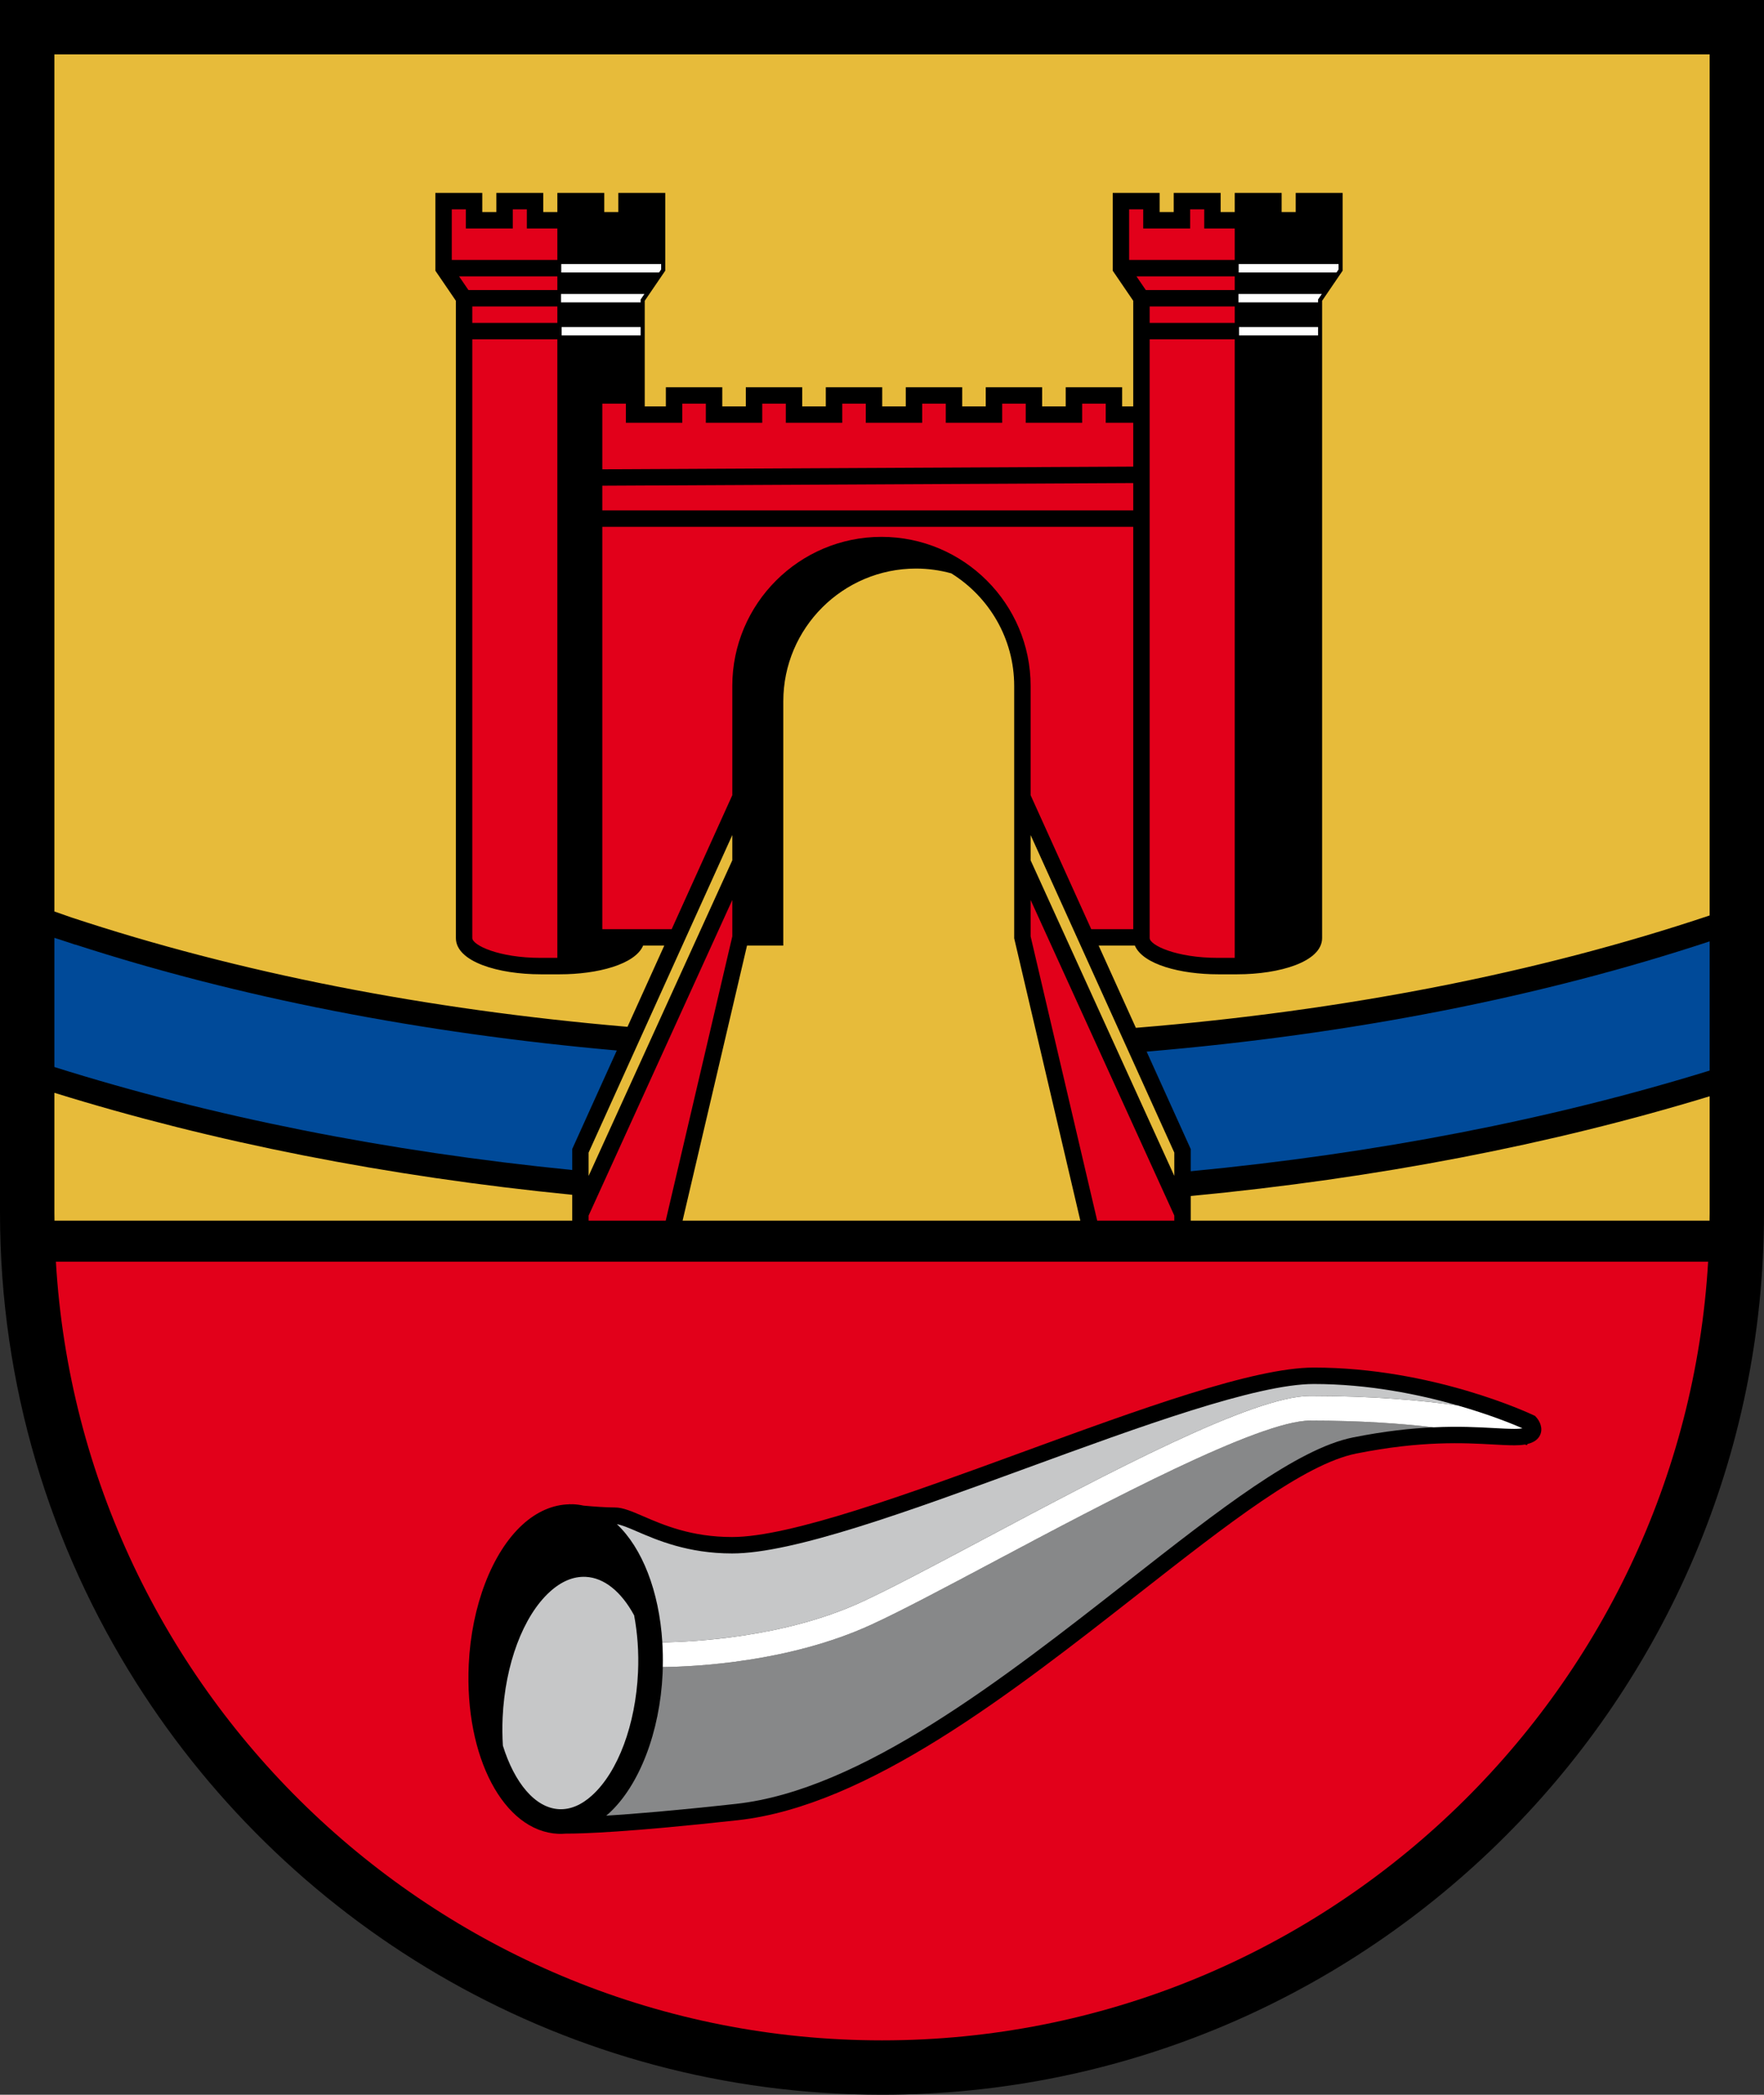 <?xml version="1.0" encoding="utf-8"?>
<!-- Generator: Adobe Illustrator 12.0.1, SVG Export Plug-In . SVG Version: 6.00 Build 51448)  -->
<!DOCTYPE svg PUBLIC "-//W3C//DTD SVG 1.1//EN" "http://www.w3.org/Graphics/SVG/1.1/DTD/svg11.dtd">
<svg  version="1.1" id="Ebene_1" xmlns="http://www.w3.org/2000/svg" xmlns:xlink="http://www.w3.org/1999/xlink" width="214.844" height="255.117"
	 viewBox="0 0 214.844 255.117" overflow="visible" enable-background="new 0 0 214.844 255.117" xml:space="preserve">
<rect x="0" y="0" width="214.844" height="255.117" fill="#333333" stroke="none"/>
<g>
	<path d="M0,0v147.694c0,21.042,6.104,40.674,16.603,57.263c19.053,30.109,52.631,50.16,90.821,50.16
		c59.232,0,107.42-48.189,107.42-107.423V0H0z"/>
	<path fill="#004A99" d="M9.156,115.05l-1.421-0.474l-1.108-0.356v15.734c19.258,6.059,40.447,10.281,63.064,12.541v-2.552
		l0.089-0.196l5.342-11.807c-23.848-2.113-46.027-6.445-65.96-12.905L9.156,115.05z M139.653,128.076l5.281,11.671l0.089,0.196
		v2.702c22.615-2.166,43.859-6.291,63.199-12.26v-15.736C187.577,121.462,164.526,125.977,139.653,128.076z"/>
	<path fill="#E2001A" d="M71.69,148.66h9.392l8.108-34.616v-4.441l-17.5,38.44V148.66z M125.523,114.044l8.108,34.616h9.392v-0.617
		l-17.5-38.44V114.044z M57.523,114.243c0,0.852,3.164,2.417,8.333,2.417h2.023V41.326H57.523V114.243z M57.523,39.326H67.88v-2
		H57.523V39.326z M57.052,35.326H67.88V33.66H55.916L57.052,35.326z M138.023,58.831l-64.667,0.323v3.005h64.667V58.831z
		 M138.023,51.493h-3.353V49.16h-2.871v2.333h-6.871V49.16h-2.87v2.333h-6.868V49.16h-2.871v2.333h-6.87V49.16h-2.871v2.333h-6.87
		V49.16h-2.871v2.333h-6.869V49.16h-2.871v2.333h-6.87V49.16h-2.871v7.995l64.667-0.323V51.493z M125.523,96.848l7.381,16.312h5.119
		v-49H73.356v49h8.453l7.38-16.312V83.551c0-10.017,8.149-18.167,18.167-18.167c10.018,0,18.167,8.149,18.167,18.167V96.848z
		 M140.023,39.326h10.356v-2h-10.356V39.326z M140.023,114.243c0,0.852,3.164,2.417,8.333,2.417h2.023V41.326h-10.356V114.243z
		 M64.167,25.493h-1.714v2.333h-5.714v-2.333h-1.714v6.167H67.88v-3.833h-3.714V25.493z M139.551,35.326h10.828V33.66h-11.964
		L139.551,35.326z M146.667,27.826v-2.333h-1.715v2.333h-5.715v-2.333h-1.714v6.167h12.856v-3.833H146.667z"/>
	<path fill="#E2001A" d="M107.424,248.495c-53.577,0-97.518-42.021-100.617-94.835h201.233
		C204.943,206.475,161.001,248.495,107.424,248.495z"/>
	<path fill="#E7BB3A" d="M125.523,104.775l17.5,38.44v-2.841l-17.5-38.676V104.775z M89.189,101.699l-17.5,38.676v2.841l17.5-38.44
		V101.699z M123.523,114.275V83.551c0-5.792-3.072-10.868-7.663-13.723c-1.392-0.382-2.834-0.582-4.292-0.582
		c-8.914,0-16.167,7.252-16.167,16.167v29.747h-4.419l-7.847,33.501h48.442l-8.028-34.273L123.523,114.275z M6.626,147.694
		c0,0.323,0.009,0.644,0.012,0.966H69.69v-3.146c-22.583-2.239-43.764-6.425-63.064-12.422V147.694z M145.023,148.66h63.187
		c0.004-0.322,0.013-0.643,0.013-0.966v-14.179c-19.381,5.909-40.615,9.999-63.199,12.146V148.66z M6.626,6.622v104.387l2.056,0.721
		c20.368,6.74,43.159,11.221,67.744,13.327l4.479-9.897h-2.577c-0.972,2.3-5.575,3.5-10.137,3.5h-2.333
		c-5.135,0-10.333-1.517-10.333-4.417V36.635l-2.326-3.412l-0.174-0.255v-9.475h5.714v2.333h1.714v-2.333h5.714v2.333h1.714v-2.333
		h5.714v2.333h1.714v-2.333h5.714v9.475l-0.174,0.255l-2.326,3.412v12.858h2.573V47.16h6.871v2.333h2.869V47.16h6.871v2.333h2.87
		V47.16h6.871v2.333h2.87V47.16h6.871v2.333h2.868V47.16h6.87v2.333h2.871V47.16h6.871v2.333h1.353V36.635l-2.326-3.412
		l-0.174-0.255v-9.475h5.714v2.333h1.715v-2.333h5.715v2.333h1.713v-2.333h5.715v2.333h1.715v-2.333h5.714v9.475l-0.174,0.255
		l-2.326,3.412v77.608c0,2.899-5.198,4.417-10.333,4.417h-2.334c-4.562,0-9.164-1.2-10.137-3.5h-4.411l4.534,10.019
		c25.423-2.071,48.929-6.673,69.88-13.684V6.622H6.626z"/>
	<path fill="#FFFFFF" d="M68.357,33.184h11.915l0.252-0.37V32.16H68.357V33.184z M68.333,36.827h9.69V36.48l0.087-0.127l0.375-0.55
		H68.333V36.827z M150.911,40.851h9.619v-1.024h-9.619V40.851z M68.404,40.851h9.619v-1.024h-9.619V40.851z M150.864,32.16v1.024
		h11.914l0.252-0.369V32.16H150.864z M150.84,36.827h9.689v-0.346l0.087-0.128l0.375-0.55H150.84V36.827z"/>
	<g>
		<path d="M187.092,172.59l-0.132-0.144l-0.176-0.084c-0.498-0.236-12.371-5.806-26.775-5.806c-7.331,0-21.063,5.022-35.602,10.341
			c-13.841,5.062-28.153,10.297-35.239,10.297c-4.969,0-8.352-1.461-10.822-2.527c-1.388-0.599-2.483-1.072-3.448-1.072
			c-1.144,0-2.668-0.118-3.834-0.227c-0.406-0.089-0.82-0.146-1.242-0.165c-0.114-0.005-0.227,0.003-0.34,0.003
			c-0.089-0.01-0.143-0.017-0.147-0.017l-0.002,0.019c-1.988,0.041-3.947,0.885-5.693,2.477c-3.711,3.385-6.221,9.914-6.549,17.04
			c-0.519,11.253,4.26,20.308,10.88,20.612c0.318,0.015,0.636,0.002,0.952-0.024c2.008,0.011,7.577-0.163,20.94-1.631
			c15.812-1.737,33.343-15.469,48.81-27.584c10.828-8.481,20.179-15.806,26.509-17.071c7.931-1.586,13.171-1.298,16.639-1.106
			c0.994,0.055,1.854,0.102,2.632,0.102c0.395,0,0.842-0.02,1.277-0.093c0.143,0.044,0.241,0.076,0.249,0.079l0.051-0.145
			c0.67-0.16,1.275-0.479,1.557-1.119C187.941,173.938,187.542,173.08,187.092,172.59z"/>
		<path fill="#878889" d="M121.088,190.167c-6.165,3.277-11.488,6.107-15.05,7.734c-9.889,4.517-21.243,5.078-25.314,5.125
			c-0.006,0.263-0.008,0.523-0.021,0.788c-0.329,7.127-2.839,13.657-6.55,17.041c-0.106,0.098-0.217,0.182-0.325,0.273
			c3.292-0.201,8.313-0.611,15.815-1.436c15.246-1.675,32.539-15.22,47.796-27.171c11.027-8.638,20.552-16.098,27.349-17.457
			c3.864-0.772,7.1-1.111,9.821-1.235c-3.97-0.465-8.962-0.821-15.04-0.821C153.359,173.009,134.708,182.926,121.088,190.167z"/>
		<path fill="#C6C7C8" d="M119.68,187.518c15.436-8.207,32.931-17.509,39.891-17.509c7.622,0,13.581,0.535,17.984,1.164
			c-4.661-1.337-10.856-2.616-17.546-2.616c-6.977,0-21.18,5.195-34.914,10.219c-14.649,5.358-28.486,10.419-35.927,10.419
			c-5.383,0-9.133-1.619-11.615-2.691c-0.993-0.429-1.849-0.788-2.42-0.873c3.07,2.893,5.147,8.13,5.536,14.392
			c3.828-0.057,14.84-0.608,24.123-4.849C108.271,193.583,113.558,190.772,119.68,187.518z"/>
		<path fill="#C6C7C8" d="M66.953,193.875c-3.239,2.953-5.437,8.819-5.736,15.308c-0.053,1.151-0.039,2.292,0.029,3.416
			c1.405,4.514,3.924,7.606,6.864,7.742c1.361,0.062,2.715-0.51,4.022-1.702c3.145-2.867,5.281-8.601,5.574-14.963
			c0.113-2.444-0.067-4.795-0.472-6.944c-1.571-2.893-3.659-4.585-5.899-4.688C69.836,191.974,68.362,192.59,66.953,193.875z"/>
		<path fill="#FFFFFF" d="M181.93,173.923c0.966,0.053,1.799,0.099,2.522,0.099c0.458,0,0.768-0.034,0.98-0.073
			c-1.085-0.474-3.935-1.645-7.878-2.775c-4.403-0.629-10.362-1.164-17.984-1.164c-6.96,0-24.455,9.302-39.891,17.509
			c-6.122,3.255-11.409,6.065-14.888,7.655c-9.283,4.24-20.294,4.792-24.123,4.849c0.061,0.979,0.079,1.981,0.055,3.005
			c4.071-0.047,15.425-0.608,25.314-5.125c3.562-1.627,8.885-4.457,15.05-7.734c13.619-7.241,32.271-17.158,38.482-17.158
			c6.078,0,11.07,0.356,15.04,0.821C177.65,173.69,180.047,173.819,181.93,173.923z"/>
	</g>
</g>
</svg>
